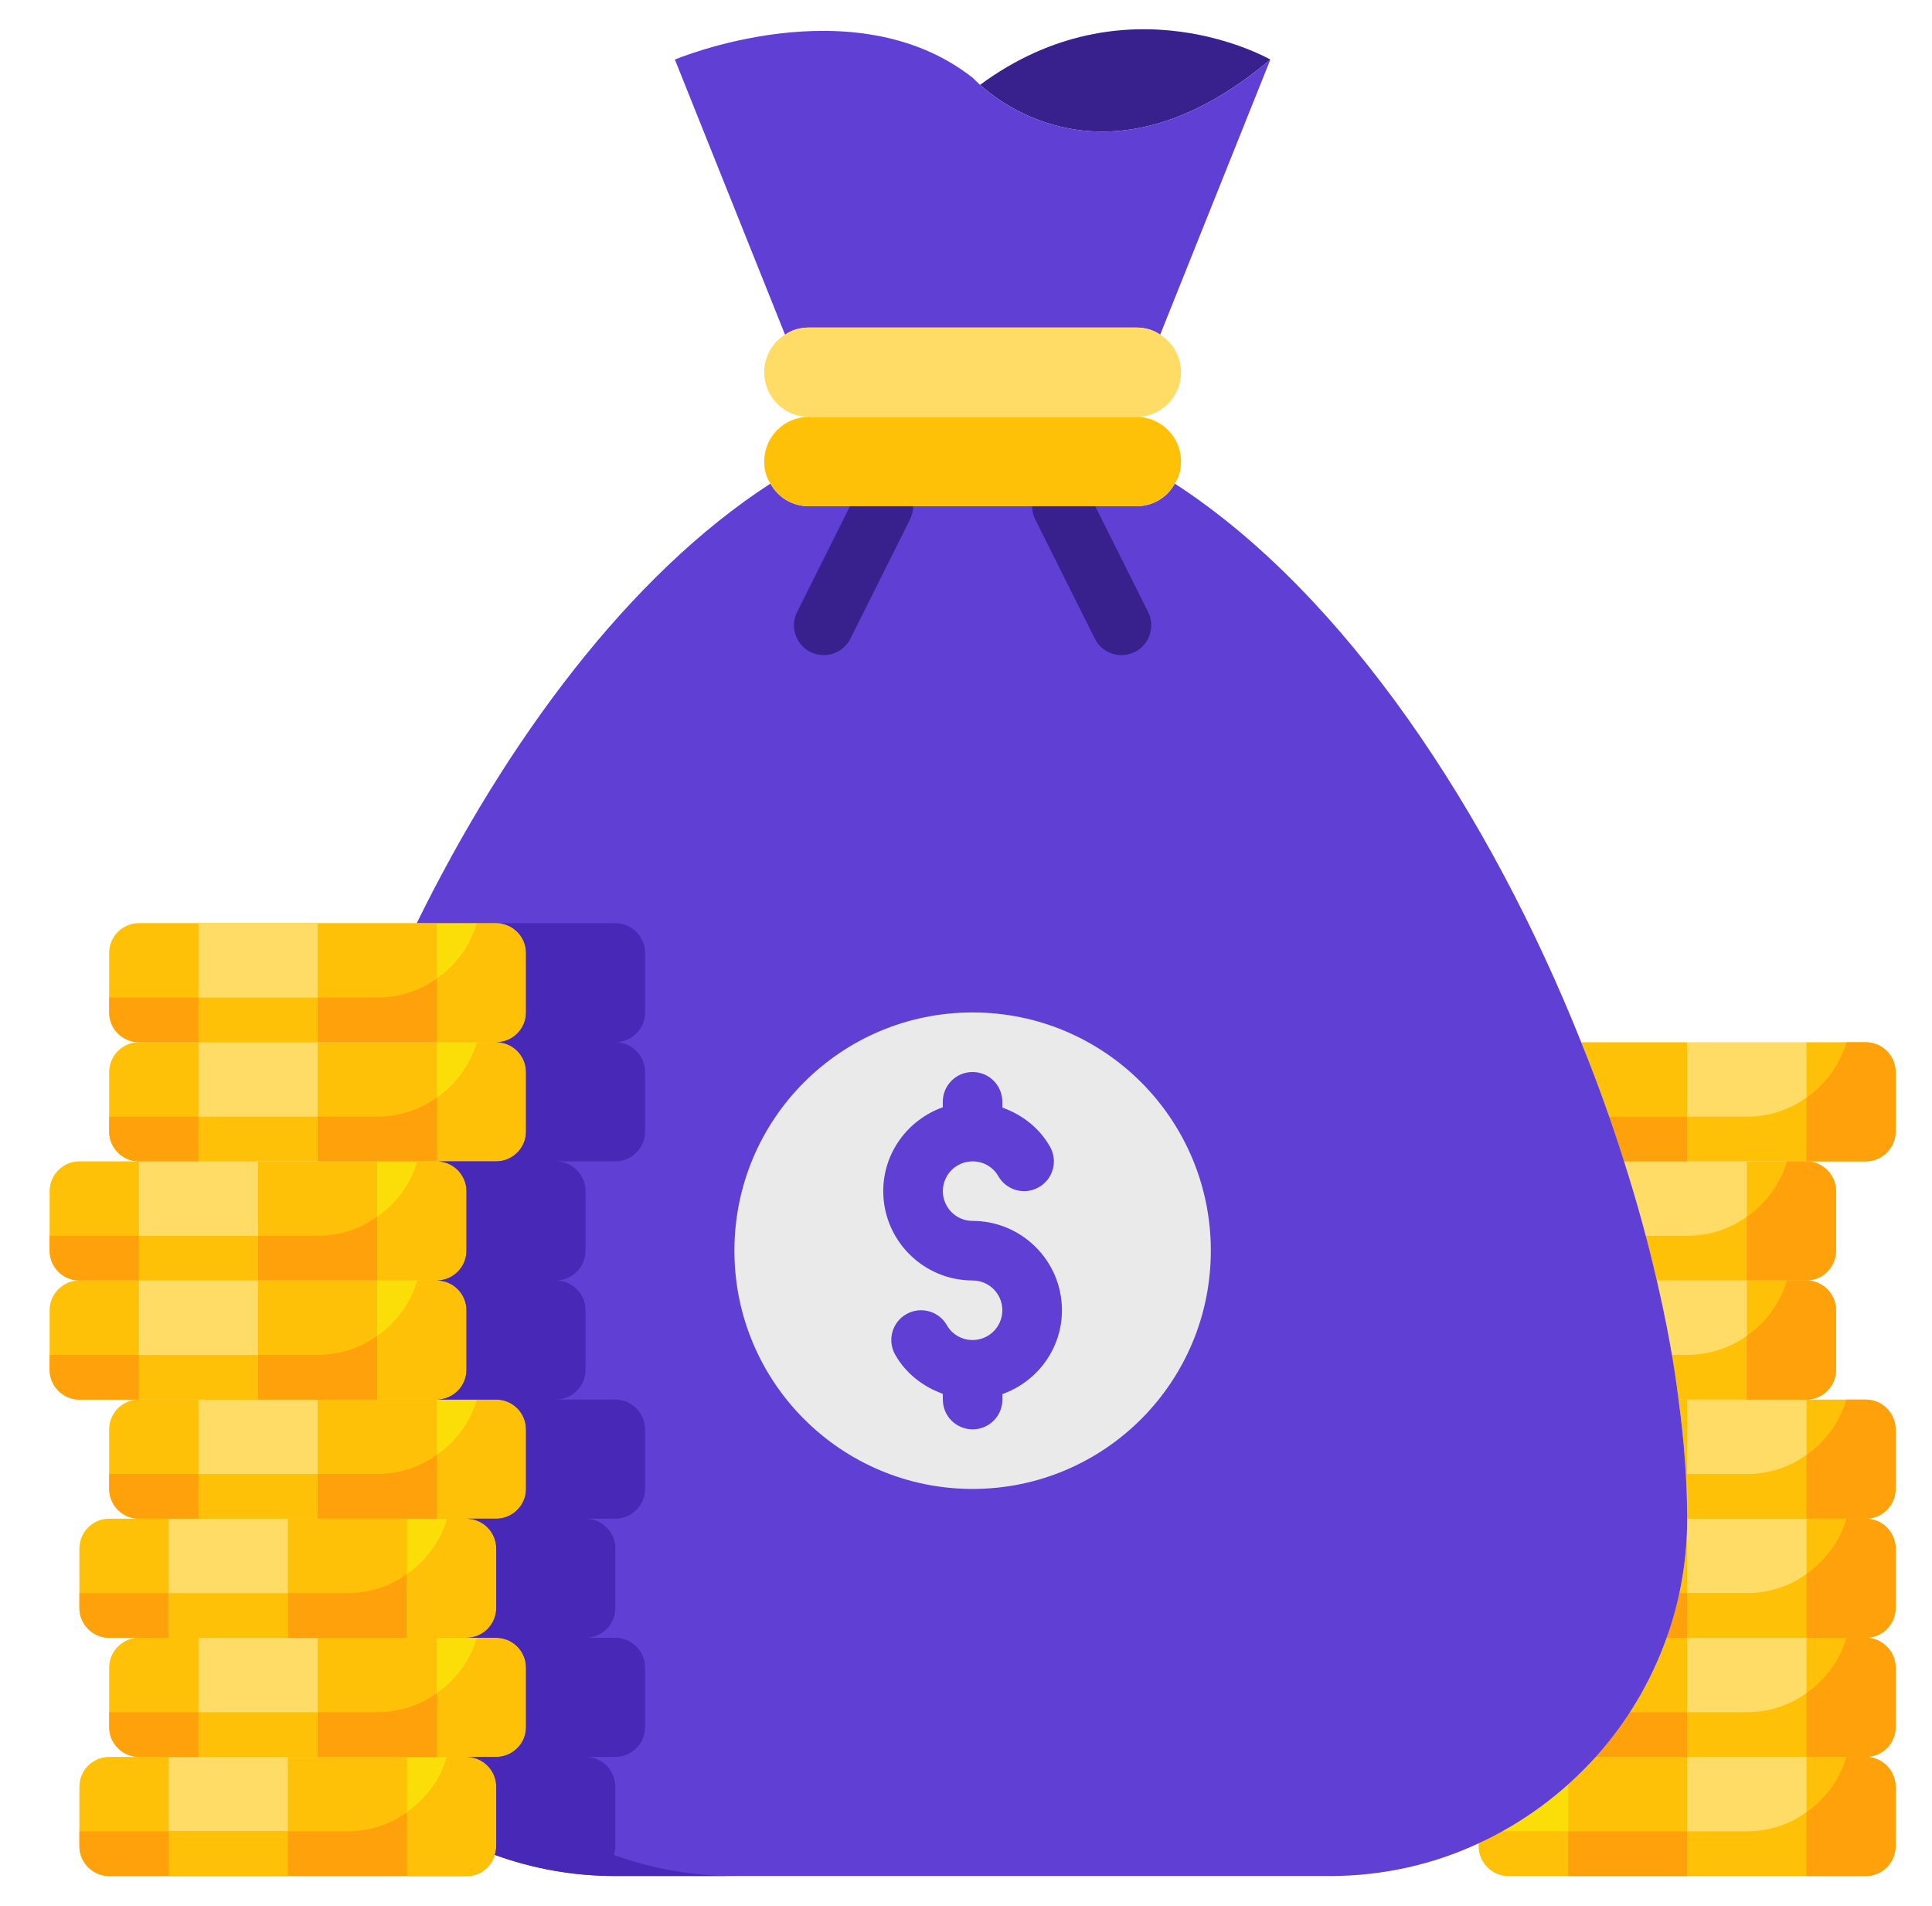 <svg width="73" height="72" viewBox="0 0 73 72" fill="none" xmlns="http://www.w3.org/2000/svg">
<path d="M59.249 67.421V70.875H56.999C56.381 70.875 55.874 70.369 55.874 69.75V69.638C57.112 69.075 58.248 68.31 59.249 67.421Z" fill="#FBDE08"/>
<path d="M63.749 66.375H68.249V70.875H63.749V66.375Z" fill="#FFDC65"/>
<path d="M63.749 61.875H68.249V66.375H63.749V61.875Z" fill="#FFDC65"/>
<path d="M63.749 57.375H68.249V61.875H63.749V57.375Z" fill="#FFDC65"/>
<path d="M68.249 52.875V57.375H63.749V52.875H65.999H68.249Z" fill="#FFDC65"/>
<path d="M66 48.375V52.875H63.75H63.423C63.243 51.424 62.962 49.916 62.602 48.375H66Z" fill="#FFDC65"/>
<path d="M62.602 48.375C62.264 46.901 61.848 45.394 61.364 43.875H63.749H65.999V48.375H62.602Z" fill="#FFDC65"/>
<path d="M68.249 39.375V43.875H65.999H63.749V39.375H68.249Z" fill="#FFDC65"/>
<path d="M63.749 52.875V57.375C63.749 55.969 63.637 54.45 63.423 52.875H63.749Z" fill="#FFC008"/>
<path d="M63.749 57.375V61.875H62.973C63.479 60.469 63.749 58.95 63.749 57.375Z" fill="#FFC008"/>
<path d="M60.296 66.375C61.466 65.07 62.377 63.551 62.973 61.875H63.75V66.375H60.296Z" fill="#FFC008"/>
<path d="M63.749 66.375V70.875H59.249V67.421C59.621 67.084 59.969 66.746 60.296 66.375H63.749Z" fill="#FFC008"/>
<path d="M68.249 70.875V66.375H70.499C71.118 66.375 71.624 66.881 71.624 67.5V69.75C71.624 70.369 71.118 70.875 70.499 70.875H68.249Z" fill="#FFC008"/>
<path d="M68.249 66.375V61.875H70.499C71.118 61.875 71.624 62.381 71.624 63V65.25C71.624 65.869 71.118 66.375 70.499 66.375H68.249Z" fill="#FFC008"/>
<path d="M68.249 61.875V57.375H70.499C71.118 57.375 71.624 57.881 71.624 58.5V60.75C71.624 61.369 71.118 61.875 70.499 61.875H68.249Z" fill="#FFC008"/>
<path d="M68.249 57.375V52.875H70.499C71.118 52.875 71.624 53.381 71.624 54V56.25C71.624 56.869 71.118 57.375 70.499 57.375H68.249Z" fill="#FFC008"/>
<path d="M69.374 49.5V51.75C69.374 52.369 68.868 52.875 68.249 52.875H65.999V48.375H68.249C68.868 48.375 69.374 48.881 69.374 49.5Z" fill="#FFC008"/>
<path d="M69.374 45V47.25C69.374 47.869 68.868 48.375 68.249 48.375H65.999V43.875H68.249C68.868 43.875 69.374 44.381 69.374 45Z" fill="#FFC008"/>
<path d="M63.75 39.375V43.875H61.365C60.892 42.379 60.352 40.871 59.745 39.375H63.75Z" fill="#FFC008"/>
<path d="M68.249 43.875V39.375H70.499C71.118 39.375 71.624 39.881 71.624 40.5V42.75C71.624 43.369 71.118 43.875 70.499 43.875H68.249Z" fill="#FFC008"/>
<path d="M68.25 41.468V43.875H63.75V42.188H66C66.832 42.188 67.62 41.929 68.25 41.468Z" fill="#FFC008"/>
<path d="M71.626 40.5V42.75C71.626 43.369 71.119 43.875 70.501 43.875H68.251V41.468C68.971 40.972 69.522 40.23 69.769 39.375H70.501C71.119 39.375 71.626 39.881 71.626 40.5Z" fill="#FFA10B"/>
<path d="M63.75 42.188V43.875H61.365C61.185 43.312 61.005 42.75 60.803 42.188H63.75Z" fill="#FFA10B"/>
<path d="M66 45.968V48.375H62.602C62.478 47.812 62.332 47.25 62.186 46.688H63.75C64.582 46.688 65.37 46.429 66 45.968Z" fill="#FFC008"/>
<path d="M69.375 45V47.25C69.375 47.869 68.869 48.375 68.25 48.375H66V45.968C66.72 45.472 67.271 44.73 67.519 43.875H68.25C68.869 43.875 69.375 44.381 69.375 45Z" fill="#FFA10B"/>
<path d="M66 50.467V52.875H63.424C63.356 52.324 63.266 51.761 63.165 51.187H63.75C64.582 51.187 65.37 50.929 66 50.467V50.467Z" fill="#FFC008"/>
<path d="M69.375 49.5V51.75C69.375 52.369 68.869 52.875 68.25 52.875H66V50.468C66.72 49.972 67.271 49.23 67.519 48.375H68.25C68.869 48.375 69.375 48.881 69.375 49.5Z" fill="#FFA10B"/>
<path d="M68.25 54.968V57.375H63.75V55.688H66C66.832 55.688 67.62 55.429 68.25 54.968Z" fill="#FFC008"/>
<path d="M71.625 54V56.25C71.625 56.869 71.119 57.375 70.5 57.375H68.25V54.968C68.97 54.472 69.521 53.73 69.769 52.875H70.5C71.119 52.875 71.625 53.381 71.625 54Z" fill="#FFA10B"/>
<path d="M68.25 59.467V61.875H63.75V60.187H66C66.832 60.187 67.62 59.929 68.25 59.467Z" fill="#FFC008"/>
<path d="M71.625 58.5V60.75C71.625 61.369 71.119 61.875 70.5 61.875H68.25V59.468C68.97 58.972 69.521 58.23 69.769 57.375H70.5C71.119 57.375 71.625 57.881 71.625 58.5Z" fill="#FFA10B"/>
<path d="M63.75 60.188V61.875H62.974C63.165 61.335 63.334 60.773 63.457 60.188H63.75Z" fill="#FFA10B"/>
<path d="M68.25 63.967V66.375H63.75V64.687H66C66.832 64.687 67.62 64.429 68.25 63.967Z" fill="#FFC008"/>
<path d="M71.625 63V65.25C71.625 65.869 71.119 66.375 70.5 66.375H68.25V63.968C68.97 63.472 69.521 62.73 69.769 61.875H70.5C71.119 61.875 71.625 62.381 71.625 63Z" fill="#FFA10B"/>
<path d="M63.75 64.688V66.375H60.296C60.769 65.846 61.196 65.284 61.579 64.688H63.75Z" fill="#FFA10B"/>
<path d="M68.25 68.467V70.875H63.75V69.187H66C66.832 69.187 67.62 68.929 68.25 68.467Z" fill="#FFC008"/>
<path d="M56.752 69.187H59.25V70.875H57C56.381 70.875 55.875 70.369 55.875 69.75V69.637L56.752 69.187Z" fill="#FFC008"/>
<path d="M71.624 67.5V69.75C71.624 70.369 71.118 70.875 70.499 70.875H68.249V68.468C68.969 67.972 69.521 67.23 69.768 66.375H70.499C71.118 66.375 71.624 66.881 71.624 67.5Z" fill="#FFA10B"/>
<path d="M59.249 69.188H63.749V70.875H59.249V69.188Z" fill="#FFA10B"/>
<path d="M17.625 66.375H16.5H15.375H12H10.875H7.5H6.375H5.25H4.125C3.506 66.375 3 66.881 3 67.5V69.75C3 70.369 3.506 70.875 4.125 70.875H6.375H10.875H15.375H17.625C18.131 70.875 18.559 70.537 18.694 70.076C18.727 69.975 18.75 69.862 18.75 69.75V67.5C18.75 66.881 18.244 66.375 17.625 66.375Z" fill="#FFC008"/>
<path d="M18.75 61.875H17.625H16.5H15.375H12H10.875H7.5H6.375H5.25C4.631 61.875 4.125 62.381 4.125 63V65.25C4.125 65.869 4.631 66.375 5.25 66.375H6.375H7.5H10.875H12H15.375H16.5H17.625H18.75C19.369 66.375 19.875 65.869 19.875 65.25V63C19.875 62.381 19.369 61.875 18.75 61.875Z" fill="#FFC008"/>
<path d="M17.625 57.375H16.5H15.375H12H10.875H7.5H6.375H5.25H4.125C3.506 57.375 3 57.881 3 58.5V60.75C3 61.369 3.506 61.875 4.125 61.875H5.25H6.375H7.5H10.875H12H15.375H16.5H17.625C18.244 61.875 18.75 61.369 18.75 60.75V58.5C18.75 57.881 18.244 57.375 17.625 57.375Z" fill="#FFC008"/>
<path d="M18.75 52.875H16.5H14.25H12H9.75H7.5H5.25C4.631 52.875 4.125 53.381 4.125 54V56.25C4.125 56.869 4.631 57.375 5.25 57.375H6.375H7.5H10.875H12H15.375H16.5H17.625H18.75C19.369 57.375 19.875 56.869 19.875 56.25V54C19.875 53.381 19.369 52.875 18.75 52.875Z" fill="#FFC008"/>
<path d="M16.5 48.375H14.25H9.75H5.25H3C2.381 48.375 1.875 48.881 1.875 49.5V51.75C1.875 52.369 2.381 52.875 3 52.875H5.25H7.5H9.75H12H14.25H16.5C17.119 52.875 17.625 52.369 17.625 51.75V49.5C17.625 48.881 17.119 48.375 16.5 48.375Z" fill="#FFC008"/>
<path d="M16.5 43.875H14.25H12H9.75H7.5H5.25H3C2.381 43.875 1.875 44.381 1.875 45V47.25C1.875 47.869 2.381 48.375 3 48.375H5.25H9.75H14.25H16.5C17.119 48.375 17.625 47.869 17.625 47.25V45C17.625 44.381 17.119 43.875 16.5 43.875Z" fill="#FFC008"/>
<path d="M18.75 39.375H16.5H12H7.5H5.25C4.631 39.375 4.125 39.881 4.125 40.5V42.75C4.125 43.369 4.631 43.875 5.25 43.875H7.5H12H16.5H18.75C19.369 43.875 19.875 43.369 19.875 42.75V40.5C19.875 39.881 19.369 39.375 18.75 39.375Z" fill="#FFC008"/>
<path d="M19.875 40.5V42.75C19.875 43.369 19.369 43.875 18.75 43.875H16.5V39.375H18.75C19.369 39.375 19.875 39.881 19.875 40.5Z" fill="#FBDE08"/>
<path d="M7.5 39.375H12V43.875H7.5V39.375Z" fill="#FFDC65"/>
<path d="M17.625 45V47.25C17.625 47.869 17.119 48.375 16.5 48.375H14.25V43.875H16.5C17.119 43.875 17.625 44.381 17.625 45Z" fill="#FBDE08"/>
<path d="M9.75 43.875V48.375H5.25V43.875H7.5H9.75Z" fill="#FFDC65"/>
<path d="M17.625 49.5V51.75C17.625 52.369 17.119 52.875 16.5 52.875H14.25V48.375H16.5C17.119 48.375 17.625 48.881 17.625 49.5Z" fill="#FBDE08"/>
<path d="M9.75 48.375V52.875H7.5H5.25V48.375H9.75Z" fill="#FFDC65"/>
<path d="M19.875 56.25C19.875 56.869 19.369 57.375 18.75 57.375H17.625H16.5V52.875H18.75C19.369 52.875 19.875 53.381 19.875 54V56.25Z" fill="#FBDE08"/>
<path d="M9.75 52.875H12V57.375H10.875H7.5V52.875H9.75Z" fill="#FFDC65"/>
<path d="M18.75 58.5V60.75C18.75 61.369 18.244 61.875 17.625 61.875H16.5H15.375V57.375H16.5H17.625C18.244 57.375 18.75 57.881 18.75 58.5Z" fill="#FBDE08"/>
<path d="M6.375 57.375H7.5H10.875V61.875H7.5H6.375V57.375Z" fill="#FFDC65"/>
<path d="M19.875 63V65.25C19.875 65.869 19.369 66.375 18.75 66.375H17.625H16.5V61.875H17.625H18.75C19.369 61.875 19.875 62.381 19.875 63Z" fill="#FBDE08"/>
<path d="M12 61.875V66.375H10.875H7.5V61.875H10.875H12Z" fill="#FFDC65"/>
<path d="M18.75 67.5V69.75C18.75 69.862 18.727 69.975 18.694 70.076C18.559 70.537 18.131 70.875 17.625 70.875H15.375V66.375H16.5H17.625C18.244 66.375 18.75 66.881 18.75 67.5Z" fill="#FBDE08"/>
<path d="M6.375 66.375H7.5H10.875V70.875H6.375V66.375Z" fill="#FFDC65"/>
<path d="M18.75 67.5V69.75C18.75 69.862 18.727 69.975 18.694 70.076C18.559 70.537 18.131 70.875 17.625 70.875H4.125C3.506 70.875 3 70.369 3 69.75V69.187H13.125C13.957 69.187 14.745 68.929 15.375 68.467C16.095 67.972 16.646 67.23 16.894 66.375H17.625C18.244 66.375 18.75 66.881 18.75 67.5Z" fill="#FFA10B"/>
<path d="M18.75 67.5V69.75C18.75 69.862 18.727 69.975 18.694 70.076C18.559 70.537 18.131 70.875 17.625 70.875H15.375V68.467C16.095 67.972 16.646 67.23 16.894 66.375H17.625C18.244 66.375 18.75 66.881 18.75 67.5Z" fill="#FFC008"/>
<path d="M6.375 69.187H10.875V70.875H6.375V69.187Z" fill="#FFC008"/>
<path d="M18.75 34.875H16.5H15.746H12H7.5H5.25C4.631 34.875 4.125 35.381 4.125 36V38.25C4.125 38.869 4.631 39.375 5.25 39.375H7.5H12H16.5H18.75C19.369 39.375 19.875 38.869 19.875 38.25V36C19.875 35.381 19.369 34.875 18.75 34.875Z" fill="#FFC008"/>
<path d="M19.875 36V38.25C19.875 38.869 19.369 39.375 18.75 39.375H16.5V34.875H18.75C19.369 34.875 19.875 35.381 19.875 36Z" fill="#FBDE08"/>
<path d="M7.5 34.875H12V39.375H7.5V34.875Z" fill="#FFDC65"/>
<path d="M16.5 36.967V39.375H12V37.687H14.25C15.082 37.687 15.87 37.429 16.5 36.967Z" fill="#FFA10B"/>
<path d="M7.5 37.687V39.375H5.25C4.631 39.375 4.125 38.869 4.125 38.25V37.687H7.5Z" fill="#FFA10B"/>
<path d="M19.875 36V38.25C19.875 38.869 19.368 39.375 18.75 39.375H16.5V36.968C17.22 36.472 17.771 35.73 18.018 34.875H18.75C19.368 34.875 19.875 35.381 19.875 36Z" fill="#FFC008"/>
<path d="M7.5 37.688H11.999V39.375H7.5V37.688Z" fill="#FFC008"/>
<path d="M16.5 41.467V43.875H12V42.187H14.25C15.082 42.187 15.87 41.929 16.5 41.467Z" fill="#FFA10B"/>
<path d="M7.5 42.187V43.875H5.25C4.631 43.875 4.125 43.369 4.125 42.75V42.187H7.5Z" fill="#FFA10B"/>
<path d="M19.875 40.5V42.75C19.875 43.369 19.368 43.875 18.75 43.875H16.5V41.468C17.22 40.972 17.771 40.23 18.018 39.375H18.75C19.368 39.375 19.875 39.881 19.875 40.5Z" fill="#FFC008"/>
<path d="M7.5 42.188H11.999V43.875H7.5V42.188Z" fill="#FFC008"/>
<path d="M14.25 45.967V48.375H9.75V46.687H12C12.832 46.687 13.62 46.429 14.25 45.967Z" fill="#FFA10B"/>
<path d="M5.25 46.687V48.375H3C2.381 48.375 1.875 47.869 1.875 47.25V46.687H5.25Z" fill="#FFA10B"/>
<path d="M17.625 45V47.25C17.625 47.869 17.118 48.375 16.5 48.375H14.249V45.968C14.97 45.472 15.521 44.73 15.768 43.875H16.5C17.118 43.875 17.625 44.381 17.625 45Z" fill="#FFC008"/>
<path d="M5.25 46.688H9.75V48.375H5.25V46.688Z" fill="#FFC008"/>
<path d="M14.25 50.467V52.875H9.75V51.187H12C12.832 51.187 13.62 50.929 14.25 50.467Z" fill="#FFA10B"/>
<path d="M5.25 51.187V52.875H3C2.381 52.875 1.875 52.369 1.875 51.75V51.187H5.25Z" fill="#FFA10B"/>
<path d="M17.625 49.5V51.75C17.625 52.369 17.118 52.875 16.5 52.875H14.249V50.468C14.97 49.972 15.521 49.23 15.768 48.375H16.5C17.118 48.375 17.625 48.881 17.625 49.5Z" fill="#FFC008"/>
<path d="M5.25 51.188H9.75V52.875H5.25V51.188Z" fill="#FFC008"/>
<path d="M16.5 54.967V57.375H12V55.687H14.25C15.082 55.687 15.87 55.429 16.5 54.967Z" fill="#FFA10B"/>
<path d="M7.5 55.687V57.375H5.25C4.631 57.375 4.125 56.869 4.125 56.25V55.687H7.5Z" fill="#FFA10B"/>
<path d="M19.875 54V56.25C19.875 56.869 19.368 57.375 18.75 57.375H16.5V54.968C17.22 54.472 17.771 53.73 18.018 52.875H18.75C19.368 52.875 19.875 53.381 19.875 54Z" fill="#FFC008"/>
<path d="M7.5 55.688H11.999V57.375H7.5V55.688Z" fill="#FFC008"/>
<path d="M15.375 59.467V61.875H10.875V60.187H13.125C13.957 60.187 14.745 59.929 15.375 59.467Z" fill="#FFA10B"/>
<path d="M6.375 60.187V61.875H4.125C3.506 61.875 3 61.369 3 60.75V60.187H6.375Z" fill="#FFA10B"/>
<path d="M18.75 58.5V60.75C18.75 61.369 18.243 61.875 17.625 61.875H15.374V59.468C16.095 58.972 16.646 58.23 16.893 57.375H17.625C18.243 57.375 18.75 57.881 18.75 58.5Z" fill="#FFC008"/>
<path d="M6.375 60.188H10.874V61.875H6.375V60.188Z" fill="#FFC008"/>
<path d="M16.5 63.967V66.375H12V64.687H14.25C15.082 64.687 15.87 64.429 16.5 63.967Z" fill="#FFA10B"/>
<path d="M7.5 64.687V66.375H5.25C4.631 66.375 4.125 65.869 4.125 65.25V64.687H7.5Z" fill="#FFA10B"/>
<path d="M19.875 63V65.25C19.875 65.869 19.368 66.375 18.75 66.375H16.5V63.968C17.22 63.472 17.771 62.73 18.018 61.875H18.75C19.368 61.875 19.875 62.381 19.875 63Z" fill="#FFC008"/>
<path d="M7.5 64.688H11.999V66.375H7.5V64.688Z" fill="#FFC008"/>
<path d="M36.75 56.25C41.721 56.25 45.75 52.22 45.75 47.25C45.75 42.279 41.721 38.25 36.75 38.25C31.779 38.25 27.75 42.279 27.75 47.25C27.75 52.22 31.779 56.25 36.75 56.25Z" fill="#EAEAEA"/>
<path d="M42.938 19.125C43.568 19.125 44.108 18.787 44.389 18.27C50.847 22.455 56.303 30.746 59.745 39.375C60.353 40.871 60.893 42.379 61.365 43.875C61.849 45.394 62.265 46.901 62.603 48.375C62.963 49.916 63.244 51.424 63.424 52.875C63.638 54.45 63.75 55.969 63.75 57.375C63.75 58.95 63.48 60.469 62.974 61.875C62.378 63.551 61.467 65.07 60.297 66.375C59.07 67.736 57.563 68.861 55.875 69.637C54.165 70.436 52.253 70.875 50.25 70.875H23.25C21.653 70.875 20.123 70.594 18.694 70.076C18.728 69.975 18.75 69.862 18.75 69.75V67.5C18.75 66.881 18.244 66.375 17.625 66.375H18.75C19.369 66.375 19.875 65.869 19.875 65.25V63C19.875 62.381 19.369 61.875 18.75 61.875H17.625C18.244 61.875 18.75 61.369 18.75 60.75V58.5C18.75 57.881 18.244 57.375 17.625 57.375H18.75C19.369 57.375 19.875 56.869 19.875 56.25V54C19.875 53.381 19.369 52.875 18.75 52.875H16.5C17.119 52.875 17.625 52.369 17.625 51.75V49.5C17.625 48.881 17.119 48.375 16.5 48.375C17.119 48.375 17.625 47.869 17.625 47.25V45C17.625 44.381 17.119 43.875 16.5 43.875H18.75C19.369 43.875 19.875 43.369 19.875 42.75V40.5C19.875 39.881 19.369 39.375 18.75 39.375C19.369 39.375 19.875 38.869 19.875 38.25V36C19.875 35.381 19.369 34.875 18.75 34.875H15.747C19.144 27.967 23.79 21.712 29.112 18.27C29.393 18.787 29.933 19.125 30.563 19.125H33.375H40.125H42.938ZM45.75 47.25C45.75 42.277 41.723 38.25 36.75 38.25C31.778 38.25 27.75 42.277 27.75 47.25C27.75 52.222 31.778 56.25 36.75 56.25C41.723 56.25 45.75 52.222 45.75 47.25Z" fill="#6040D4"/>
<path d="M23.194 70.076C24.622 70.594 26.152 70.875 27.75 70.875H23.25C21.652 70.875 20.122 70.594 18.694 70.076C18.727 69.975 18.75 69.862 18.75 69.75V67.5C18.75 66.881 18.244 66.375 17.625 66.375H18.75C19.369 66.375 19.875 65.869 19.875 65.25V63C19.875 62.381 19.369 61.875 18.75 61.875H17.625C18.244 61.875 18.75 61.369 18.75 60.75V58.5C18.75 57.881 18.244 57.375 17.625 57.375H18.75C19.369 57.375 19.875 56.869 19.875 56.25V54C19.875 53.381 19.369 52.875 18.75 52.875H16.5C17.119 52.875 17.625 52.369 17.625 51.75V49.5C17.625 48.881 17.119 48.375 16.5 48.375C17.119 48.375 17.625 47.869 17.625 47.25V45C17.625 44.381 17.119 43.875 16.5 43.875H18.75C19.369 43.875 19.875 43.369 19.875 42.75V40.5C19.875 39.881 19.369 39.375 18.75 39.375C19.369 39.375 19.875 38.869 19.875 38.25V36C19.875 35.381 19.369 34.875 18.75 34.875H23.25C23.869 34.875 24.375 35.381 24.375 36V38.25C24.375 38.869 23.869 39.375 23.25 39.375C23.869 39.375 24.375 39.881 24.375 40.5V42.75C24.375 43.369 23.869 43.875 23.25 43.875H21C21.619 43.875 22.125 44.381 22.125 45V47.25C22.125 47.869 21.619 48.375 21 48.375C21.619 48.375 22.125 48.881 22.125 49.5V51.75C22.125 52.369 21.619 52.875 21 52.875H23.25C23.869 52.875 24.375 53.381 24.375 54V56.25C24.375 56.869 23.869 57.375 23.25 57.375H22.125C22.744 57.375 23.25 57.881 23.25 58.5V60.75C23.25 61.369 22.744 61.875 22.125 61.875H23.25C23.869 61.875 24.375 62.381 24.375 63V65.25C24.375 65.869 23.869 66.375 23.25 66.375H22.125C22.744 66.375 23.25 66.881 23.25 67.5V69.75C23.25 69.862 23.227 69.975 23.194 70.076Z" fill="#4829B7"/>
<path d="M37.031 3.206C42.566 -0.878 48 2.25 48 2.25C42.24 7.11 38.111 4.174 37.031 3.206Z" fill="#38208D"/>
<path d="M48 2.25L43.837 12.645C43.579 12.465 43.275 12.375 42.938 12.375H30.562C30.225 12.375 29.921 12.465 29.663 12.645L25.5 2.25C25.5 2.25 32.25 -0.596 36.75 2.936C36.75 2.936 36.851 3.038 37.031 3.206C38.111 4.174 42.24 7.11 48 2.25V2.25Z" fill="#6040D4"/>
<path d="M42.376 24.75C41.963 24.75 41.566 24.523 41.368 24.128L39.118 19.628C38.84 19.072 39.065 18.396 39.621 18.118C40.177 17.844 40.853 18.065 41.131 18.621L43.381 23.121C43.659 23.677 43.434 24.353 42.878 24.631C42.717 24.712 42.545 24.75 42.376 24.75Z" fill="#38208D"/>
<path d="M31.124 24.75C30.955 24.75 30.783 24.712 30.622 24.632C30.066 24.354 29.841 23.678 30.119 23.122L32.369 18.622C32.648 18.066 33.324 17.845 33.879 18.119C34.435 18.397 34.66 19.073 34.382 19.629L32.132 24.129C31.934 24.523 31.537 24.75 31.124 24.75V24.75Z" fill="#38208D"/>
<path d="M44.625 17.437C44.625 17.741 44.546 18.034 44.389 18.27C44.108 18.787 43.568 19.125 42.938 19.125H40.125H33.375H30.562C29.933 19.125 29.392 18.787 29.111 18.27C28.954 18.034 28.875 17.741 28.875 17.437C28.875 16.504 29.629 15.75 30.562 15.75H42.938C43.871 15.75 44.625 16.504 44.625 17.437V17.437Z" fill="#FFC008"/>
<path d="M42.938 12.375C43.275 12.375 43.579 12.465 43.837 12.645C44.31 12.937 44.625 13.466 44.625 14.062C44.625 14.996 43.871 15.75 42.938 15.75H30.562C29.629 15.75 28.875 14.996 28.875 14.062C28.875 13.466 29.19 12.937 29.663 12.645C29.921 12.465 30.225 12.375 30.562 12.375H42.938Z" fill="#FFDC65"/>
<path d="M40.125 49.5C40.125 47.639 38.61 46.125 36.75 46.125C36.129 46.125 35.625 45.621 35.625 45C35.625 44.379 36.129 43.875 36.75 43.875C37.151 43.875 37.523 44.087 37.718 44.431C38.024 44.971 38.711 45.161 39.252 44.852C39.792 44.547 39.981 43.859 39.673 43.319C39.273 42.613 38.622 42.11 37.873 41.843V41.625C37.873 41.003 37.371 40.5 36.748 40.5C36.126 40.5 35.623 41.003 35.623 41.625V41.832C34.317 42.298 33.373 43.535 33.373 45C33.373 46.861 34.888 48.375 36.748 48.375C37.37 48.375 37.873 48.879 37.873 49.5C37.873 50.121 37.37 50.625 36.748 50.625C36.347 50.625 35.974 50.412 35.78 50.069C35.475 49.53 34.789 49.34 34.246 49.647C33.706 49.953 33.517 50.641 33.825 51.181C34.225 51.887 34.877 52.39 35.625 52.657V52.875C35.625 53.497 36.127 54 36.75 54C37.372 54 37.875 53.497 37.875 52.875V52.668C39.181 52.202 40.125 50.965 40.125 49.5Z" fill="#6040D4"/>
</svg>
